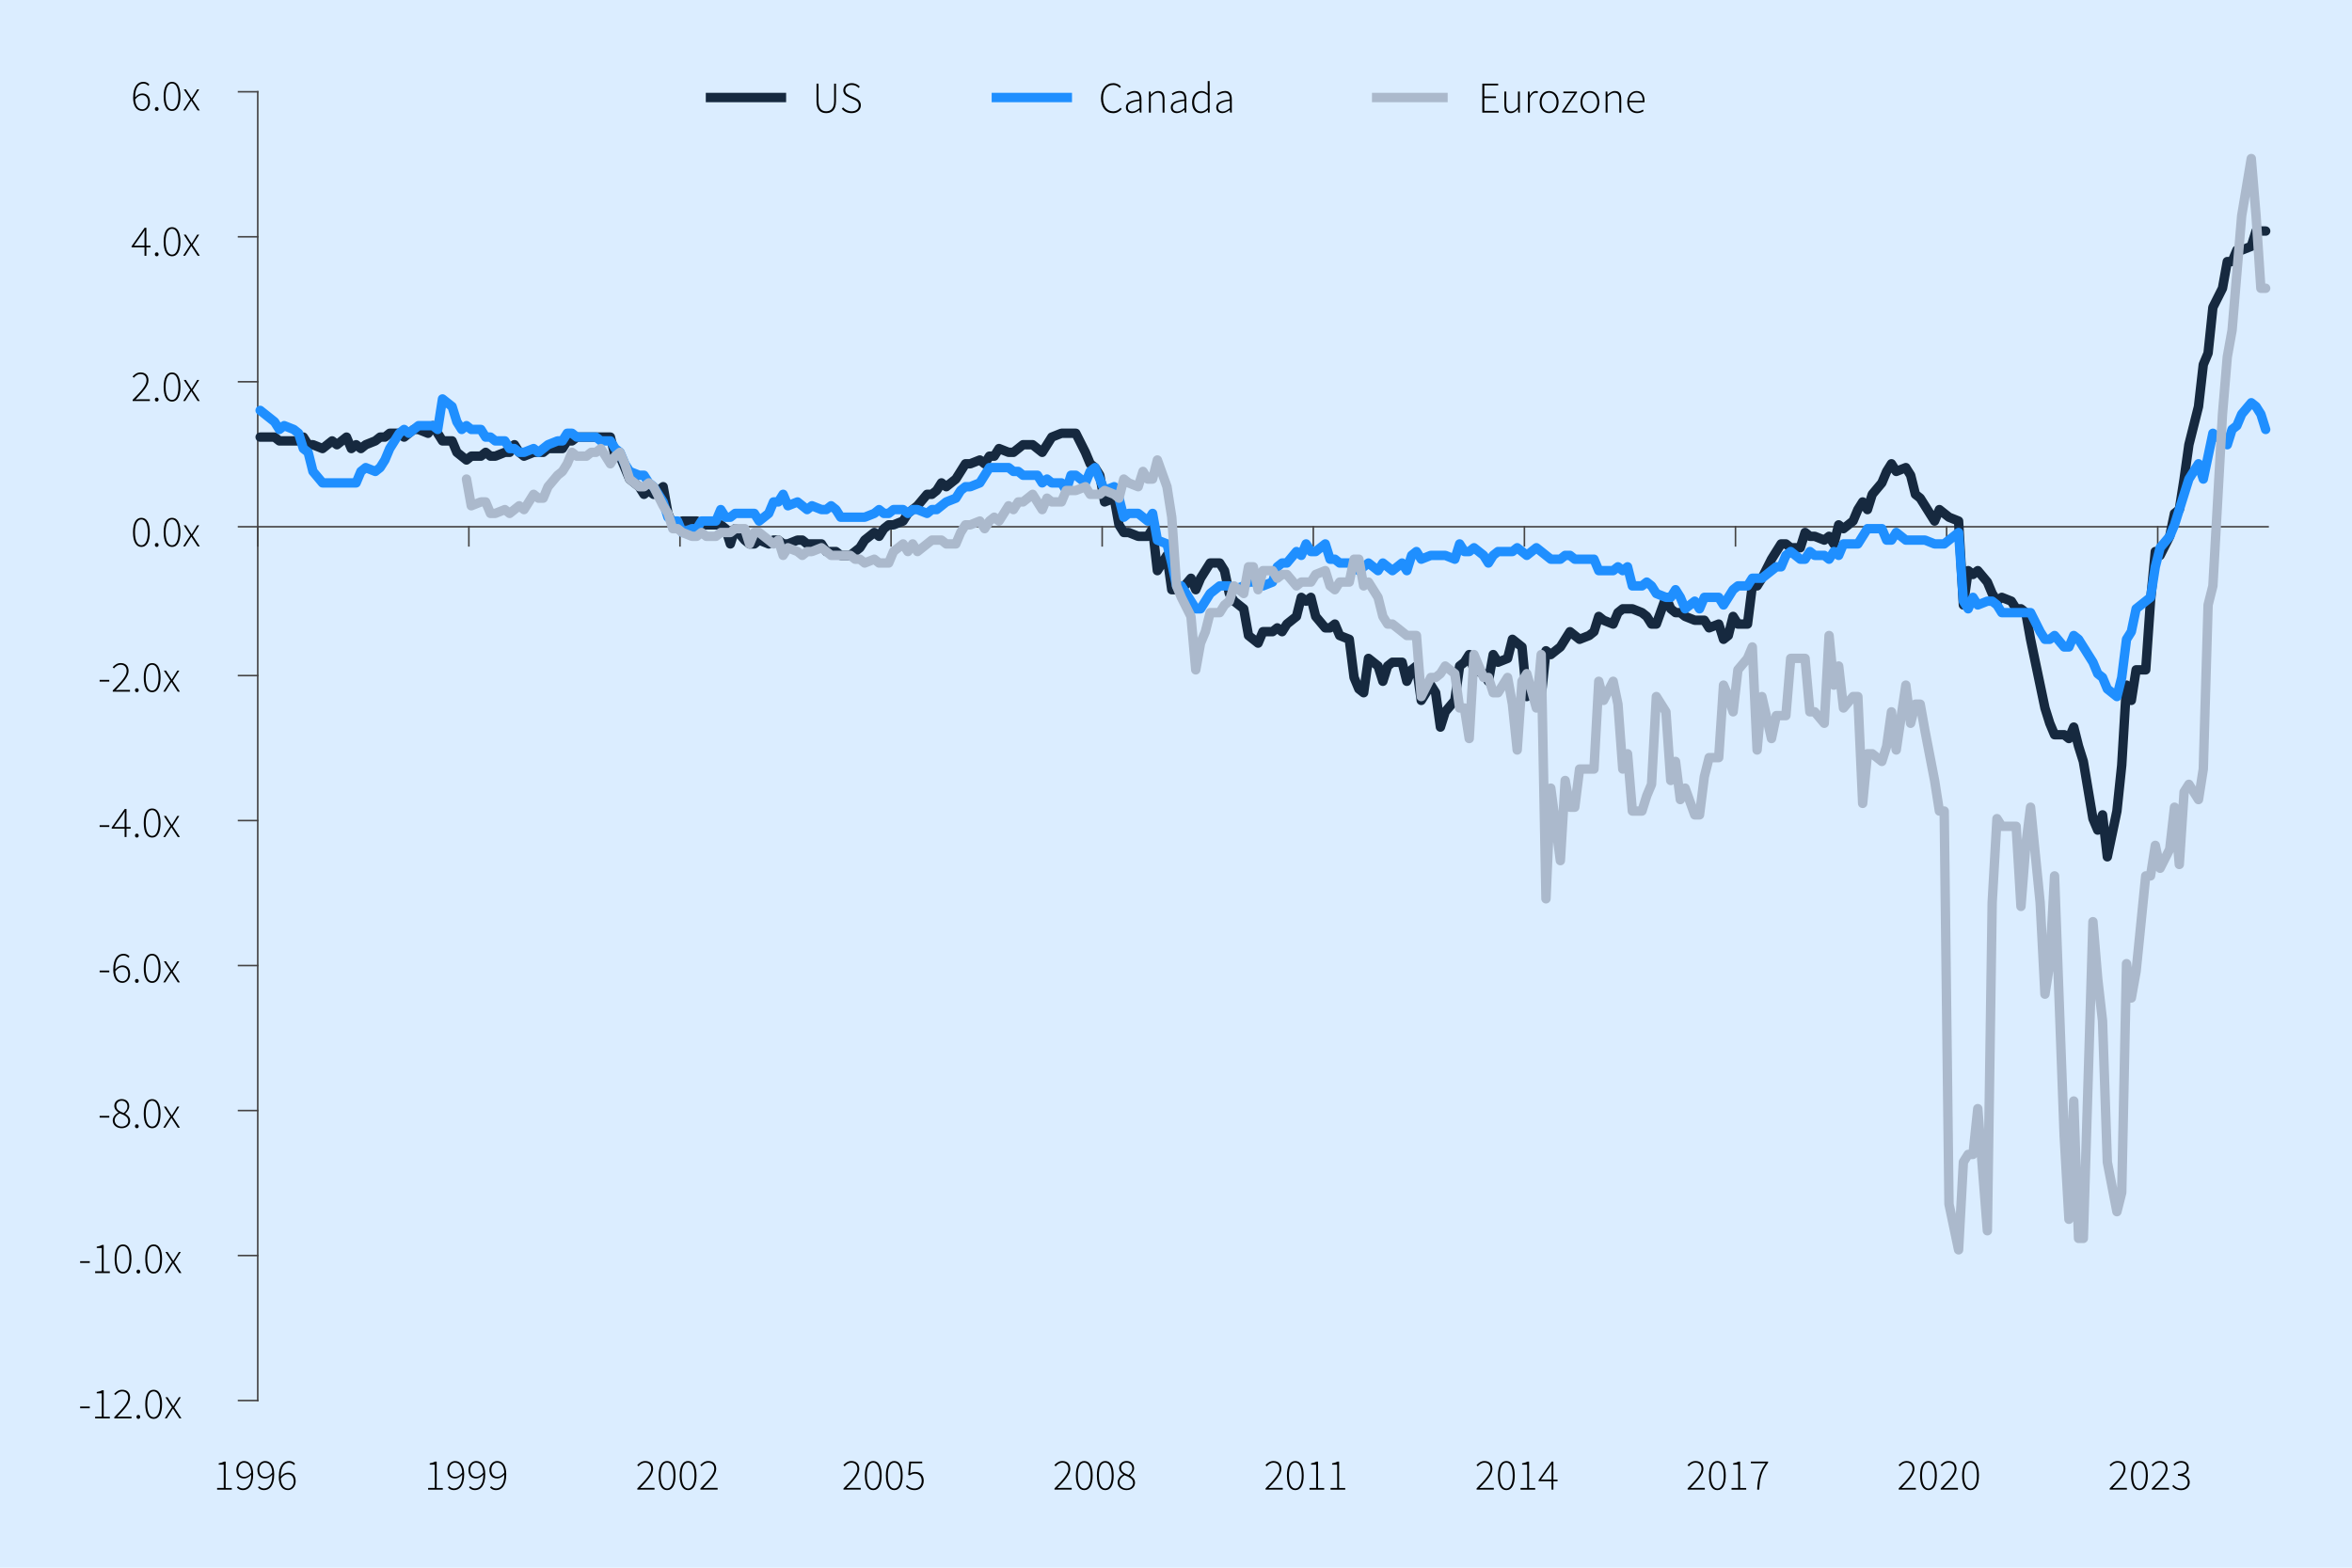 <?xml version="1.0" encoding="UTF-8"?>
<svg xmlns="http://www.w3.org/2000/svg" xmlns:xlink="http://www.w3.org/1999/xlink" viewBox="0 0 750 500">
  <defs>
    <style>
      .cls-1 {
        fill: #dbedff;
      }

      .cls-2 {
        stroke: #454444;
        stroke-linecap: square;
        stroke-width: .5px;
      }

      .cls-2, .cls-3, .cls-4, .cls-5, .cls-6, .cls-7, .cls-8, .cls-9, .cls-10 {
        fill: none;
      }

      .cls-2, .cls-6, .cls-7, .cls-10 {
        stroke-miterlimit: 10;
      }

      .cls-3, .cls-4, .cls-6, .cls-7, .cls-9, .cls-10 {
        stroke-width: 3px;
      }

      .cls-3, .cls-4, .cls-9 {
        stroke-linecap: round;
        stroke-linejoin: round;
      }

      .cls-3, .cls-7 {
        stroke: #1f8fff;
      }

      .cls-4, .cls-6 {
        stroke: #abb9cc;
      }

      .cls-11 {
        clip-path: url(#clippath-1);
      }

      .cls-8 {
        fill-rule: evenodd;
      }

      .cls-9, .cls-10 {
        stroke: #16293f;
      }

      .cls-12 {
        clip-path: url(#clippath);
      }
    </style>
    <clipPath id="clippath">
      <rect class="cls-5" width="750" height="500"/>
    </clipPath>
    <clipPath id="clippath-1">
      <rect class="cls-5" width="750" height="500"/>
    </clipPath>
  </defs>
  <g id="base">
    <g class="cls-12">
      <rect class="cls-1" width="750" height="500"/>
      <rect class="cls-1" x="25" y="25" width="700" height="450"/>
      <g class="cls-11">
        <rect class="cls-5" x="25" y="25" width="700" height="450"/>
      </g>
    </g>
  </g>
  <g id="graph">
    <line class="cls-2" x1="82.19" y1="446.69" x2="82.19" y2="29.27"/>
    <line class="cls-2" x1="76.07" y1="446.69" x2="82.19" y2="446.69"/>
    <line class="cls-2" x1="76.07" y1="400.44" x2="82.19" y2="400.44"/>
    <line class="cls-2" x1="76.07" y1="354.2" x2="82.19" y2="354.2"/>
    <line class="cls-2" x1="76.07" y1="307.95" x2="82.19" y2="307.95"/>
    <line class="cls-2" x1="76.07" y1="261.71" x2="82.19" y2="261.71"/>
    <line class="cls-2" x1="76.07" y1="215.47" x2="82.19" y2="215.47"/>
    <line class="cls-2" x1="76.07" y1="168" x2="82.19" y2="168"/>
    <line class="cls-2" x1="76.07" y1="121.76" x2="82.19" y2="121.76"/>
    <line class="cls-2" x1="76.07" y1="75.52" x2="82.19" y2="75.52"/>
    <line class="cls-2" x1="76.07" y1="29.27" x2="82.19" y2="29.27"/>
    <line class="cls-2" x1="82.19" y1="168" x2="723.24" y2="168"/>
    <line class="cls-2" x1="82.19" y1="168" x2="82.19" y2="174.09"/>
    <line class="cls-2" x1="149.51" y1="168" x2="149.51" y2="174.09"/>
    <line class="cls-2" x1="216.83" y1="168" x2="216.83" y2="174.09"/>
    <line class="cls-2" x1="284.14" y1="168" x2="284.14" y2="174.09"/>
    <line class="cls-2" x1="351.46" y1="168" x2="351.46" y2="174.09"/>
    <line class="cls-2" x1="418.78" y1="168" x2="418.78" y2="174.09"/>
    <line class="cls-2" x1="486.1" y1="168" x2="486.1" y2="174.09"/>
    <line class="cls-2" x1="553.41" y1="168" x2="553.41" y2="174.09"/>
    <line class="cls-2" x1="620.73" y1="168" x2="620.73" y2="174.09"/>
    <line class="cls-2" x1="688.05" y1="168" x2="688.05" y2="174.09"/>
    <polyline class="cls-9" points="82.96 139.41 86.02 139.41 87.55 139.41 89.08 140.62 90.61 140.62 93.67 140.62 95.2 140.62 96.73 139.41 98.26 141.84 99.79 141.84 102.85 143.06 104.38 141.84 105.91 140.62 107.44 141.84 110.5 139.41 112.03 143.06 113.56 141.84 115.09 143.06 116.62 141.84 119.68 140.62 121.21 139.41 122.74 139.41 124.27 138.19 127.33 138.19 128.86 139.41 130.39 138.19 131.92 136.97 133.45 136.97 136.51 138.19 138.04 135.76 139.57 138.19 141.1 140.62 144.16 140.62 145.69 144.27 147.22 145.49 148.75 146.71 150.28 145.49 153.34 145.49 154.87 144.27 156.4 145.49 157.93 145.49 160.99 144.27 162.51 144.27 164.04 141.84 165.57 144.27 167.1 145.49 170.16 144.27 171.69 144.27 173.22 144.27 174.75 143.06 177.81 143.06 179.34 143.06 180.87 140.62 182.4 140.62 183.93 139.41 186.99 139.41 188.52 139.41 190.05 139.41 191.58 139.41 194.64 139.41 196.17 145.49 197.7 145.49 199.23 149.14 200.76 152.79 203.82 155.23 205.35 157.66 206.88 156.44 208.41 157.66 211.47 155.23 213 163.75 214.53 167.4 216.06 168.61 217.59 166.18 220.65 166.18 222.18 166.18 223.71 167.4 225.24 167.4 228.3 167.4 229.83 167.4 231.36 168.61 232.89 173.48 234.42 168.61 237.48 172.26 239.01 173.48 240.54 173.48 242.07 172.26 245.13 173.48 246.66 172.26 248.19 172.26 249.72 173.48 251.25 173.48 254.31 172.26 255.84 172.26 257.37 173.48 258.9 173.48 261.96 173.48 263.49 175.91 265.02 175.91 266.55 175.91 268.08 177.13 271.14 177.13 272.67 175.91 274.2 174.7 275.73 172.26 278.79 169.83 280.32 171.05 281.85 168.61 283.38 167.4 284.91 167.4 287.97 166.18 289.5 163.75 291.03 162.53 292.56 161.31 295.62 157.66 297.15 157.66 298.68 156.44 300.21 154.01 301.74 155.23 304.8 152.79 306.33 150.36 307.86 147.92 309.39 147.92 312.45 146.71 313.98 147.92 315.51 145.49 317.04 145.49 318.57 143.06 321.63 144.27 323.16 144.27 324.69 143.06 326.22 141.84 329.28 141.84 330.81 143.06 332.34 144.27 333.87 141.84 335.4 139.41 338.46 138.19 339.99 138.19 341.52 138.19 343.05 138.19 346.11 144.27 347.64 147.92 349.17 149.14 350.7 151.58 352.23 160.09 355.29 158.88 356.82 167.4 358.35 169.83 359.88 169.83 362.94 171.05 364.47 171.05 366 171.05 367.53 168.61 369.06 182 372.12 177.13 373.65 188.08 375.18 188.08 376.71 188.08 379.77 184.43 381.3 188.08 382.83 184.43 384.36 182 385.89 179.57 388.94 179.57 390.47 182 392 189.3 393.53 191.74 396.59 194.17 398.12 202.69 399.65 203.9 401.18 205.12 402.71 201.47 405.77 201.47 407.3 200.25 408.83 201.47 410.36 199.04 413.42 196.6 414.95 190.52 416.48 191.74 418.01 190.52 419.54 196.6 422.6 200.25 424.13 200.25 425.66 199.04 427.19 202.69 430.25 203.9 431.78 216.07 433.31 219.73 434.84 220.94 436.37 209.99 439.43 212.42 440.96 217.29 442.49 212.42 444.02 211.21 447.08 211.21 448.61 217.29 450.14 213.64 451.67 212.42 453.2 223.38 456.26 218.51 457.79 220.94 459.32 231.9 460.85 227.03 463.91 223.38 465.44 212.42 466.97 211.21 468.5 208.77 470.03 213.64 473.09 214.86 474.62 217.29 476.15 208.77 477.68 211.21 480.74 209.99 482.27 203.9 483.8 205.12 485.33 206.34 486.86 222.16 489.92 219.73 491.45 222.16 492.98 207.56 494.51 208.77 497.57 206.34 499.1 203.9 500.63 201.47 502.16 202.69 503.69 203.9 506.75 202.69 508.28 201.47 509.81 196.6 511.34 197.82 514.4 199.04 515.93 195.39 517.46 194.17 518.99 194.17 520.52 194.17 523.58 195.39 525.11 196.6 526.64 199.04 528.17 199.04 531.23 190.52 532.76 194.17 534.29 195.39 535.82 195.39 537.35 196.6 540.41 197.82 541.94 197.82 543.47 197.82 545 200.25 548.06 199.04 549.59 203.9 551.12 202.69 552.65 196.6 554.18 199.04 557.24 199.04 558.77 186.87 560.3 186.87 561.83 184.43 564.89 178.35 566.42 175.91 567.95 173.48 569.48 173.48 571.01 174.7 574.07 174.7 575.6 169.83 577.13 171.05 578.66 171.05 581.72 172.26 583.25 171.05 584.78 173.48 586.31 167.4 587.84 168.61 590.9 166.18 592.43 162.53 593.96 160.09 595.49 162.53 597.02 157.66 600.08 154.01 601.61 150.36 603.14 147.92 604.67 150.36 607.73 149.14 609.26 151.58 610.78 157.66 612.31 158.88 613.84 161.31 616.9 166.18 618.43 162.53 619.96 163.75 621.49 164.96 624.55 166.18 626.08 192.95 627.61 182 629.14 183.22 630.67 182 633.73 185.65 635.26 189.3 636.79 191.74 638.32 190.52 641.38 191.74 642.91 194.17 644.44 194.17 645.97 195.39 647.5 203.9 650.56 218.51 652.09 225.81 653.62 230.68 655.15 234.33 658.21 234.33 659.74 235.55 661.27 231.9 662.8 237.98 664.33 242.85 667.39 261.1 668.92 264.75 670.45 259.89 671.98 273.27 675.04 258.67 676.57 244.06 678.1 218.51 679.63 223.38 681.16 213.64 684.22 213.64 685.75 191.74 687.28 175.91 688.81 177.13 691.87 171.05 693.4 163.75 694.93 162.53 696.46 152.79 697.99 141.84 701.05 129.67 702.58 116.28 704.11 112.63 705.64 98.03 708.7 91.94 710.23 83.43 711.76 83.43 713.29 79.77 714.82 79.77 717.88 78.56 719.41 73.69 720.94 73.69 722.47 73.69"/>
    <polygon class="cls-8" points="81.43 447.3 724 447.3 724 28.66 81.43 28.66 81.43 447.3 81.43 447.3"/>
    <polyline class="cls-3" points="82.96 130.89 86.02 133.32 87.55 134.54 89.08 136.97 90.61 135.76 93.67 136.97 95.2 138.19 96.73 143.06 98.26 144.27 99.79 150.36 102.85 154.01 104.38 154.01 105.91 154.01 107.44 154.01 110.5 154.01 112.03 154.01 113.56 154.01 115.09 150.36 116.62 149.14 119.68 150.36 121.21 149.14 122.74 146.71 124.27 143.06 127.33 138.19 128.86 136.97 130.39 138.19 131.92 136.97 133.45 135.76 136.51 135.76 138.04 135.76 139.57 136.97 141.1 127.24 144.16 129.67 145.69 134.54 147.22 136.97 148.75 135.76 150.28 136.97 153.34 136.97 154.87 139.41 156.4 139.41 157.93 140.62 160.99 140.62 162.51 143.06 164.04 143.06 165.57 144.27 167.1 144.27 170.16 143.06 171.69 144.27 173.22 143.06 174.75 141.84 177.81 140.62 179.34 140.62 180.87 138.19 182.4 138.19 183.93 139.41 186.99 139.41 188.52 139.41 190.05 139.41 191.58 140.62 194.64 140.62 196.17 143.06 197.7 144.27 199.23 147.92 200.76 150.36 203.82 151.58 205.35 151.58 206.88 154.01 208.41 155.23 211.47 160.09 213 164.96 214.53 166.18 216.06 166.18 217.59 169.83 220.65 168.61 222.18 168.61 223.71 166.18 225.24 166.18 228.3 166.18 229.83 162.53 231.36 164.96 232.89 164.96 234.42 163.75 237.48 163.75 239.01 163.75 240.54 163.75 242.07 166.18 245.13 163.75 246.66 160.09 248.19 160.09 249.72 157.66 251.25 161.31 254.31 160.09 255.84 161.31 257.37 162.53 258.9 161.31 261.96 162.53 263.49 162.53 265.02 161.31 266.55 162.53 268.08 164.96 271.14 164.96 272.67 164.96 274.2 164.96 275.73 164.96 278.79 163.75 280.32 162.53 281.85 163.75 283.38 163.75 284.91 162.53 287.97 162.53 289.5 163.75 291.03 162.53 292.56 162.53 295.62 163.75 297.15 162.53 298.68 162.53 300.21 161.31 301.74 160.09 304.8 158.88 306.33 156.44 307.86 155.23 309.39 155.23 312.45 154.01 313.98 151.58 315.51 149.14 317.04 149.14 318.57 149.14 321.63 149.14 323.16 150.36 324.69 150.36 326.22 151.58 329.28 151.58 330.81 151.58 332.34 154.01 333.87 152.79 335.4 154.01 338.46 154.01 339.99 156.44 341.52 151.58 343.05 151.58 346.11 154.01 347.64 150.36 349.17 149.14 350.7 152.79 352.23 156.44 355.29 155.23 356.82 158.88 358.35 164.96 359.88 163.75 362.94 163.75 364.47 164.96 366 166.18 367.53 163.75 369.06 172.26 372.12 173.48 373.65 179.57 375.18 186.87 376.71 186.87 379.77 191.74 381.3 194.17 382.83 194.17 384.36 191.74 385.89 189.3 388.94 186.87 390.47 186.87 392 186.87 393.53 188.08 396.59 186.87 398.12 185.65 399.65 185.65 401.18 184.43 402.71 186.87 405.77 185.65 407.3 180.78 408.83 179.57 410.36 179.57 413.42 175.91 414.95 177.13 416.48 173.48 418.01 175.91 419.54 175.91 422.6 173.48 424.13 178.35 425.66 178.35 427.19 179.57 430.25 179.57 431.78 179.57 433.31 182 434.84 180.78 436.37 179.57 439.43 182 440.96 179.57 442.49 180.78 444.02 182 447.08 179.57 448.61 182 450.14 177.13 451.67 175.91 453.2 178.35 456.26 177.13 457.79 177.13 459.32 177.13 460.85 177.13 463.91 178.35 465.44 173.48 466.97 175.91 468.5 175.91 470.03 174.7 473.09 177.13 474.62 179.57 476.15 177.13 477.68 175.91 480.74 175.91 482.27 175.91 483.8 174.7 485.33 175.91 486.86 177.13 489.92 174.7 491.45 175.91 492.98 177.13 494.51 178.35 497.57 178.35 499.1 177.13 500.63 177.13 502.16 178.35 503.69 178.35 506.75 178.35 508.28 178.35 509.81 182 511.34 182 514.4 182 515.93 180.78 517.46 182 518.99 180.78 520.52 186.87 523.58 186.87 525.11 185.65 526.64 186.87 528.17 189.3 531.23 190.52 532.76 190.52 534.29 188.08 535.82 190.52 537.35 194.17 540.41 191.74 541.94 194.17 543.47 190.52 545 190.52 548.06 190.52 549.59 192.95 551.12 190.52 552.65 188.08 554.18 186.87 557.24 186.87 558.77 184.43 560.3 184.43 561.83 184.43 564.89 182 566.42 180.78 567.95 180.78 569.48 177.13 571.01 175.91 574.07 178.35 575.6 178.35 577.13 175.91 578.66 177.13 581.72 177.13 583.25 178.35 584.78 175.91 586.31 177.13 587.84 173.48 590.9 173.48 592.43 173.48 593.96 171.05 595.49 168.61 597.02 168.61 600.08 168.61 601.61 172.26 603.14 172.26 604.67 169.83 607.73 172.26 609.26 172.26 610.78 172.26 612.31 172.26 613.84 172.26 616.9 173.48 618.43 173.48 619.96 173.48 621.49 172.26 624.55 169.83 626.08 191.74 627.61 194.17 629.14 190.52 630.67 192.95 633.73 191.74 635.26 191.74 636.79 192.95 638.32 195.39 641.38 195.39 642.91 195.39 644.44 195.39 645.97 195.39 647.5 195.39 650.56 201.47 652.09 203.9 653.62 203.9 655.15 202.69 658.21 206.34 659.74 206.34 661.27 202.69 662.8 203.9 664.33 206.34 667.39 211.21 668.92 214.86 670.45 216.07 671.98 219.73 675.04 222.16 676.57 216.07 678.1 203.9 679.63 201.47 681.16 194.17 684.22 191.74 685.75 190.52 687.28 180.78 688.81 174.7 691.87 171.05 693.4 167.4 694.93 162.53 696.46 157.66 697.99 152.79 701.05 147.92 702.58 152.79 704.11 145.49 705.64 138.19 708.7 140.62 710.23 141.84 711.76 136.97 713.29 135.76 714.82 132.1 717.88 128.45 719.41 129.67 720.94 132.1 722.47 136.97"/>
    <polygon class="cls-8" points="81.43 447.3 724 447.3 724 28.66 81.43 28.66 81.43 447.3 81.43 447.3"/>
    <polyline class="cls-4" points="148.75 152.79 150.28 161.31 153.34 160.09 154.87 160.09 156.4 163.75 157.93 163.75 160.99 162.53 162.51 163.75 164.04 162.53 165.57 161.31 167.1 162.53 170.16 157.66 171.69 158.88 173.22 158.88 174.75 155.23 177.81 151.58 179.34 150.36 180.87 147.92 182.4 144.27 183.93 145.49 186.99 145.49 188.52 144.27 190.05 144.27 191.58 143.06 194.64 147.92 196.17 145.49 197.7 144.27 199.23 147.92 200.76 152.79 203.82 155.23 205.35 155.23 206.88 154.01 208.41 155.23 211.47 161.31 213 163.75 214.53 168.61 216.06 168.61 217.59 169.83 220.65 171.05 222.18 171.05 223.71 169.83 225.24 171.05 228.3 171.05 229.83 169.83 231.36 169.83 232.89 169.83 234.42 168.61 237.48 168.61 239.01 173.48 240.54 169.83 242.07 169.83 245.13 172.26 246.66 173.48 248.19 172.26 249.72 177.13 251.25 174.7 254.31 175.91 255.84 177.13 257.37 175.91 258.9 175.91 261.96 174.7 263.49 175.91 265.02 177.13 266.55 177.13 268.08 177.13 271.14 177.13 272.67 178.35 274.2 178.35 275.73 179.57 278.79 178.35 280.32 179.57 281.85 179.57 283.38 179.57 284.91 175.91 287.97 173.48 289.5 175.91 291.03 173.48 292.56 175.91 295.62 173.48 297.15 172.26 298.68 172.26 300.21 172.26 301.74 173.48 304.8 173.48 306.33 169.83 307.86 167.4 309.39 167.4 312.45 166.18 313.98 168.61 315.51 166.18 317.04 164.96 318.57 166.18 321.63 161.31 323.16 162.53 324.69 160.09 326.22 160.09 329.28 157.66 330.81 160.09 332.34 162.53 333.87 158.88 335.4 160.09 338.46 160.09 339.99 156.44 341.52 156.44 343.05 156.44 346.11 155.23 347.64 157.66 349.17 157.66 350.7 157.66 352.23 156.44 355.29 157.66 356.82 158.88 358.35 152.79 359.88 154.01 362.94 155.23 364.47 150.36 366 152.79 367.53 152.79 369.06 146.71 372.12 155.23 373.65 164.96 375.18 186.87 376.71 190.52 379.77 196.6 381.3 213.64 382.83 205.12 384.36 201.47 385.89 195.39 388.94 195.39 390.47 192.95 392 191.74 393.53 186.87 396.59 189.3 398.12 180.78 399.65 180.78 401.18 188.08 402.71 182 405.77 182 407.3 184.43 408.83 183.22 410.36 183.22 413.42 186.87 414.95 185.65 416.48 185.65 418.01 185.65 419.54 183.22 422.6 182 424.13 186.87 425.66 188.08 427.19 185.65 430.25 185.65 431.78 178.35 433.31 178.35 434.84 186.87 436.37 185.65 439.43 190.52 440.96 196.6 442.49 199.04 444.02 199.04 447.08 201.47 448.61 202.69 450.14 202.69 451.67 202.69 453.2 222.16 456.26 216.07 457.79 216.07 459.32 214.86 460.85 212.42 463.91 214.86 465.44 225.81 466.97 225.81 468.5 235.55 470.03 208.77 473.09 216.07 474.62 216.07 476.15 220.94 477.68 220.94 480.74 216.07 482.27 224.59 483.8 239.2 485.33 217.29 486.86 214.86 489.92 225.81 491.45 208.77 492.98 286.66 494.51 251.37 497.57 274.49 499.1 248.93 500.63 257.45 502.16 257.45 503.69 245.28 506.75 245.28 508.28 245.28 509.81 217.29 511.34 223.38 514.4 217.29 515.93 224.59 517.46 245.28 518.99 240.41 520.52 258.67 523.58 258.67 525.11 253.8 526.64 250.15 528.17 222.16 531.23 227.03 532.76 248.93 534.29 242.85 535.82 255.02 537.35 251.37 540.41 259.89 541.94 259.89 543.47 247.72 545 241.63 548.06 241.63 549.59 218.51 551.12 222.16 552.65 227.03 554.18 213.64 557.24 209.99 558.77 206.34 560.3 239.2 561.83 222.16 564.89 235.55 566.42 228.24 567.95 228.24 569.48 228.24 571.01 209.99 574.07 209.99 575.6 209.99 577.13 227.03 578.66 227.03 581.72 230.68 583.25 202.69 584.78 218.51 586.31 212.42 587.84 225.81 590.9 222.16 592.43 222.16 593.96 256.23 595.49 240.41 597.02 240.41 600.08 242.85 601.61 237.98 603.14 227.03 604.67 239.2 607.73 218.51 609.25 230.68 610.78 224.59 612.31 224.59 613.84 233.11 616.9 248.93 618.43 258.67 619.96 258.67 621.49 384.02 624.55 398.62 626.08 370.63 627.61 368.19 629.14 368.19 630.67 353.59 633.73 392.53 635.26 287.88 636.79 261.1 638.32 263.54 641.38 263.54 642.91 263.54 644.44 289.09 645.97 269.62 647.5 257.45 650.56 287.88 652.09 317.08 653.62 307.35 655.15 279.36 658.21 362.11 659.74 388.88 661.27 351.16 662.8 394.97 664.33 394.97 667.39 293.96 668.92 312.21 670.45 325.6 671.98 370.63 675.04 386.45 676.57 380.36 678.1 307.35 679.63 318.3 681.16 309.78 684.22 279.36 685.75 279.36 687.28 269.62 688.81 276.92 691.87 270.84 693.4 257.45 694.93 275.71 696.46 252.58 697.99 250.15 701.05 255.02 702.58 245.28 704.11 192.95 705.64 186.87 708.7 132.1 710.23 113.85 711.76 105.33 713.29 87.08 714.82 68.82 717.88 50.57 719.41 68.82 720.94 91.94 722.47 91.94"/>
    <polygon class="cls-8" points="81.43 447.3 724 447.3 724 28.66 81.43 28.66 81.43 447.3 81.43 447.3"/>
    <g>
      <path d="M25.55,448.6h3.08v.55h-3.08v-.55Z"/>
      <path d="M30.35,451.82h2.1v-7.42h-1.6v-.42c.73-.13,1.3-.32,1.72-.56h.5v8.41h1.95v.55h-4.68v-.55Z"/>
      <path d="M36.45,451.98c2.94-2.98,4.41-4.65,4.41-6.21,0-1.12-.6-1.99-1.95-1.99-.81,0-1.54.5-2.09,1.18l-.41-.39c.67-.74,1.46-1.32,2.55-1.32,1.6,0,2.52,1,2.52,2.51,0,1.78-1.62,3.49-4.1,6.12.49-.03,1.01-.07,1.5-.07h3.05v.56h-5.49v-.39Z"/>
      <path d="M43.52,451.91c0-.41.29-.64.6-.64s.59.24.59.64-.28.63-.59.63-.6-.24-.6-.63Z"/>
      <path d="M46.32,447.86c0-2.97.97-4.61,2.68-4.61s2.68,1.64,2.68,4.61-.97,4.68-2.68,4.68-2.68-1.69-2.68-4.68ZM51.04,447.86c0-2.73-.8-4.08-2.05-4.08s-2.04,1.34-2.04,4.08.81,4.15,2.04,4.15,2.05-1.42,2.05-4.15Z"/>
      <path d="M54.84,448.85l-2.1-3.21h.69l1.09,1.71c.22.36.46.74.71,1.11h.06c.24-.36.45-.74.69-1.11l1.05-1.71h.64l-2.09,3.26,2.28,3.46h-.69l-1.19-1.83c-.25-.42-.52-.84-.8-1.23h-.06c-.27.39-.5.81-.77,1.23l-1.15,1.83h-.66l2.28-3.52Z"/>
    </g>
    <g>
      <path d="M25.55,402.25h3.08v.55h-3.08v-.55Z"/>
      <path d="M30.35,405.47h2.1v-7.42h-1.6v-.42c.73-.13,1.3-.32,1.72-.56h.5v8.41h1.95v.55h-4.68v-.55Z"/>
      <path d="M36.55,401.51c0-2.97.97-4.61,2.68-4.61s2.68,1.64,2.68,4.61-.97,4.68-2.68,4.68-2.68-1.69-2.68-4.68ZM41.27,401.51c0-2.73-.8-4.08-2.05-4.08s-2.04,1.34-2.04,4.08.81,4.15,2.04,4.15,2.05-1.42,2.05-4.15Z"/>
      <path d="M43.52,405.56c0-.41.29-.64.6-.64s.59.24.59.64-.28.63-.59.63-.6-.24-.6-.63Z"/>
      <path d="M46.32,401.51c0-2.97.97-4.61,2.68-4.61s2.68,1.64,2.68,4.61-.97,4.68-2.68,4.68-2.68-1.69-2.68-4.68ZM51.04,401.51c0-2.73-.8-4.08-2.05-4.08s-2.04,1.34-2.04,4.08.81,4.15,2.04,4.15,2.05-1.42,2.05-4.15Z"/>
      <path d="M54.84,402.5l-2.1-3.21h.69l1.09,1.71c.22.36.46.74.71,1.11h.06c.24-.36.45-.74.69-1.11l1.05-1.71h.64l-2.09,3.26,2.28,3.46h-.69l-1.19-1.83c-.25-.42-.52-.84-.8-1.23h-.06c-.27.39-.5.81-.77,1.23l-1.15,1.83h-.66l2.28-3.52Z"/>
    </g>
    <g>
      <path d="M31.77,355.9h3.08v.55h-3.08v-.55Z"/>
      <path d="M35.95,357.37c0-1.21.95-2.07,1.79-2.52v-.06c-.66-.43-1.29-1.11-1.29-2.06,0-1.29,1.04-2.19,2.34-2.19,1.53,0,2.42,1,2.42,2.34,0,.98-.76,1.85-1.27,2.27v.06c.77.48,1.57,1.08,1.57,2.28,0,1.3-1.09,2.34-2.72,2.34s-2.84-1.05-2.84-2.46ZM40.88,357.48c0-1.37-1.34-1.85-2.73-2.39-.91.53-1.58,1.27-1.58,2.25,0,1.11.94,1.97,2.23,1.97s2.09-.81,2.09-1.83ZM40.63,352.9c0-.99-.67-1.83-1.83-1.83-.99,0-1.72.7-1.72,1.67,0,1.27,1.21,1.78,2.38,2.24.76-.62,1.18-1.3,1.18-2.07Z"/>
      <path d="M43.04,359.21c0-.41.29-.64.6-.64s.59.24.59.64-.28.63-.59.63-.6-.24-.6-.63Z"/>
      <path d="M45.84,355.16c0-2.97.97-4.61,2.68-4.61s2.68,1.64,2.68,4.61-.97,4.68-2.68,4.68-2.68-1.69-2.68-4.68ZM50.56,355.16c0-2.73-.8-4.08-2.05-4.08s-2.04,1.34-2.04,4.08.81,4.15,2.04,4.15,2.05-1.42,2.05-4.15Z"/>
      <path d="M54.35,356.15l-2.1-3.21h.69l1.09,1.71c.22.36.46.74.71,1.11h.06c.24-.36.45-.74.69-1.11l1.05-1.71h.64l-2.09,3.26,2.28,3.46h-.69l-1.19-1.83c-.25-.42-.52-.84-.8-1.23h-.06c-.27.39-.5.81-.77,1.23l-1.15,1.83h-.66l2.28-3.52Z"/>
    </g>
    <g>
      <path d="M31.77,309.55h3.08v.55h-3.08v-.55Z"/>
      <path d="M36.12,309.26c0-3.75,1.57-5.06,3.29-5.06.84,0,1.43.35,1.89.87l-.38.42c-.39-.49-.94-.74-1.51-.74-1.43,0-2.66,1.15-2.66,4.41.62-.76,1.43-1.25,2.25-1.25,1.57,0,2.49.97,2.49,2.77,0,1.62-1.12,2.8-2.45,2.8-1.79,0-2.93-1.51-2.93-4.23ZM40.87,310.69c0-1.29-.57-2.24-1.93-2.24-.63,0-1.44.36-2.17,1.34.11,1.89.84,3.17,2.3,3.17,1.04,0,1.81-.99,1.81-2.27Z"/>
      <path d="M43.04,312.86c0-.41.29-.64.6-.64s.59.24.59.64-.28.63-.59.63-.6-.24-.6-.63Z"/>
      <path d="M45.84,308.81c0-2.97.97-4.61,2.68-4.61s2.68,1.64,2.68,4.61-.97,4.68-2.68,4.68-2.68-1.69-2.68-4.68ZM50.56,308.81c0-2.73-.8-4.08-2.05-4.08s-2.04,1.34-2.04,4.08.81,4.15,2.04,4.15,2.05-1.41,2.05-4.15Z"/>
      <path d="M54.35,309.8l-2.1-3.21h.69l1.09,1.71c.22.36.46.74.71,1.11h.06c.24-.36.45-.74.69-1.11l1.05-1.71h.64l-2.09,3.26,2.28,3.46h-.69l-1.19-1.83c-.25-.42-.52-.84-.8-1.23h-.06c-.27.39-.5.81-.77,1.23l-1.15,1.83h-.66l2.28-3.52Z"/>
    </g>
    <g>
      <path d="M31.77,263.2h3.08v.55h-3.08v-.55Z"/>
      <path d="M39.74,264.29h-4.12v-.36l4.16-5.91h.56v5.74h1.33v.53h-1.33v2.68h-.6v-2.68ZM39.74,263.76v-3.28c0-.41.03-1.13.06-1.54h-.06c-.22.38-.48.71-.73,1.12l-2.63,3.7h3.36Z"/>
      <path d="M43.04,266.51c0-.41.29-.64.6-.64s.59.24.59.64-.28.63-.59.63-.6-.24-.6-.63Z"/>
      <path d="M45.84,262.46c0-2.97.97-4.61,2.68-4.61s2.68,1.64,2.68,4.61-.97,4.68-2.68,4.68-2.68-1.69-2.68-4.68ZM50.56,262.46c0-2.73-.8-4.08-2.05-4.08s-2.04,1.34-2.04,4.08.81,4.15,2.04,4.15,2.05-1.41,2.05-4.15Z"/>
      <path d="M54.35,263.45l-2.1-3.21h.69l1.09,1.71c.22.36.46.74.71,1.11h.06c.24-.36.45-.74.69-1.11l1.05-1.71h.64l-2.09,3.26,2.28,3.46h-.69l-1.19-1.83c-.25-.42-.52-.84-.8-1.23h-.06c-.27.39-.5.81-.77,1.23l-1.15,1.83h-.66l2.28-3.52Z"/>
    </g>
    <g>
      <path d="M31.77,216.84h3.08v.55h-3.08v-.55Z"/>
      <path d="M35.97,220.21c2.94-2.98,4.41-4.65,4.41-6.21,0-1.12-.6-1.99-1.95-1.99-.81,0-1.54.5-2.09,1.18l-.41-.39c.67-.74,1.46-1.32,2.55-1.32,1.6,0,2.52.99,2.52,2.51,0,1.78-1.62,3.49-4.1,6.12.49-.03,1.01-.07,1.5-.07h3.05v.56h-5.49v-.39Z"/>
      <path d="M43.04,220.14c0-.41.29-.64.6-.64s.59.24.59.64-.28.63-.59.63-.6-.24-.6-.63Z"/>
      <path d="M45.84,216.1c0-2.97.97-4.61,2.68-4.61s2.68,1.64,2.68,4.61-.97,4.68-2.68,4.68-2.68-1.69-2.68-4.68ZM50.56,216.1c0-2.73-.8-4.08-2.05-4.08s-2.04,1.34-2.04,4.08.81,4.15,2.04,4.15,2.05-1.41,2.05-4.15Z"/>
      <path d="M54.35,217.09l-2.1-3.21h.69l1.09,1.71c.22.36.46.74.71,1.11h.06c.24-.36.45-.74.69-1.11l1.05-1.71h.64l-2.09,3.26,2.28,3.46h-.69l-1.19-1.83c-.25-.42-.52-.84-.8-1.23h-.06c-.27.39-.5.81-.77,1.23l-1.15,1.83h-.66l2.28-3.52Z"/>
    </g>
    <g>
      <path d="M42.41,169.76c0-2.97.97-4.61,2.68-4.61s2.68,1.64,2.68,4.61-.97,4.68-2.68,4.68-2.68-1.69-2.68-4.68ZM47.13,169.76c0-2.73-.8-4.08-2.05-4.08s-2.04,1.34-2.04,4.08.81,4.15,2.04,4.15,2.05-1.41,2.05-4.15Z"/>
      <path d="M49.38,173.81c0-.41.29-.64.6-.64s.59.24.59.64-.28.63-.59.63-.6-.24-.6-.63Z"/>
      <path d="M52.18,169.76c0-2.97.97-4.61,2.68-4.61s2.68,1.64,2.68,4.61-.97,4.68-2.68,4.68-2.68-1.69-2.68-4.68ZM56.9,169.76c0-2.73-.8-4.08-2.05-4.08s-2.04,1.34-2.04,4.08.81,4.15,2.04,4.15,2.05-1.41,2.05-4.15Z"/>
      <path d="M60.69,170.75l-2.1-3.21h.69l1.09,1.71c.22.36.46.74.71,1.11h.06c.24-.36.45-.74.69-1.11l1.05-1.71h.64l-2.09,3.26,2.28,3.46h-.69l-1.19-1.83c-.25-.42-.52-.84-.8-1.23h-.06c-.27.39-.5.81-.77,1.23l-1.15,1.83h-.66l2.28-3.52Z"/>
    </g>
    <g>
      <path d="M42.31,127.51c2.94-2.98,4.41-4.65,4.41-6.21,0-1.12-.6-1.99-1.95-1.99-.81,0-1.54.5-2.09,1.18l-.41-.39c.67-.74,1.46-1.32,2.55-1.32,1.6,0,2.52.99,2.52,2.51,0,1.78-1.62,3.49-4.1,6.12.49-.03,1.01-.07,1.5-.07h3.05v.56h-5.49v-.39Z"/>
      <path d="M49.38,127.44c0-.41.29-.64.6-.64s.59.24.59.64-.28.63-.59.63-.6-.24-.6-.63Z"/>
      <path d="M52.18,123.4c0-2.97.97-4.61,2.68-4.61s2.68,1.64,2.68,4.61-.97,4.68-2.68,4.68-2.68-1.69-2.68-4.68ZM56.9,123.4c0-2.73-.8-4.08-2.05-4.08s-2.04,1.34-2.04,4.08.81,4.15,2.04,4.15,2.05-1.41,2.05-4.15Z"/>
      <path d="M60.69,124.39l-2.1-3.21h.69l1.09,1.71c.22.36.46.74.71,1.11h.06c.24-.36.45-.74.69-1.11l1.05-1.71h.64l-2.09,3.26,2.28,3.46h-.69l-1.19-1.83c-.25-.42-.52-.84-.8-1.23h-.06c-.27.39-.5.81-.77,1.23l-1.15,1.83h-.66l2.28-3.52Z"/>
    </g>
    <g>
      <path d="M46.08,78.9h-4.12v-.36l4.16-5.91h.56v5.74h1.33v.53h-1.33v2.68h-.6v-2.68ZM46.08,78.36v-3.28c0-.41.03-1.13.06-1.54h-.06c-.22.38-.48.71-.73,1.12l-2.63,3.7h3.36Z"/>
      <path d="M49.38,81.11c0-.41.29-.64.6-.64s.59.24.59.64-.28.63-.59.63-.6-.24-.6-.63Z"/>
      <path d="M52.18,77.06c0-2.97.97-4.61,2.68-4.61s2.68,1.64,2.68,4.61-.97,4.68-2.68,4.68-2.68-1.69-2.68-4.68ZM56.9,77.06c0-2.73-.8-4.08-2.05-4.08s-2.04,1.34-2.04,4.08.81,4.15,2.04,4.15,2.05-1.41,2.05-4.15Z"/>
      <path d="M60.69,78.05l-2.1-3.21h.69l1.09,1.71c.22.36.46.74.71,1.11h.06c.24-.36.45-.74.69-1.11l1.05-1.71h.64l-2.09,3.26,2.28,3.46h-.69l-1.19-1.83c-.25-.42-.52-.84-.8-1.23h-.06c-.27.39-.5.81-.77,1.23l-1.15,1.83h-.66l2.28-3.52Z"/>
    </g>
    <g>
      <path d="M42.46,31.16c0-3.75,1.57-5.06,3.29-5.06.84,0,1.43.35,1.89.87l-.38.42c-.39-.49-.94-.74-1.51-.74-1.43,0-2.66,1.15-2.66,4.41.62-.76,1.43-1.25,2.25-1.25,1.57,0,2.49.97,2.49,2.77,0,1.62-1.12,2.8-2.45,2.8-1.79,0-2.93-1.51-2.93-4.23ZM47.21,32.59c0-1.29-.57-2.24-1.93-2.24-.63,0-1.44.36-2.17,1.34.11,1.89.84,3.17,2.3,3.17,1.04,0,1.81-.99,1.81-2.27Z"/>
      <path d="M49.38,34.76c0-.41.29-.64.6-.64s.59.24.59.64-.28.63-.59.63-.6-.24-.6-.63Z"/>
      <path d="M52.18,30.71c0-2.97.97-4.61,2.68-4.61s2.68,1.64,2.68,4.61-.97,4.68-2.68,4.68-2.68-1.69-2.68-4.68ZM56.9,30.71c0-2.73-.8-4.08-2.05-4.08s-2.04,1.34-2.04,4.08.81,4.15,2.04,4.15,2.05-1.41,2.05-4.15Z"/>
      <path d="M60.69,31.7l-2.1-3.21h.69l1.09,1.71c.22.36.46.74.71,1.11h.06c.24-.36.45-.74.69-1.11l1.05-1.71h.64l-2.09,3.26,2.28,3.46h-.69l-1.19-1.83c-.25-.42-.52-.84-.8-1.23h-.06c-.27.39-.5.81-.77,1.23l-1.15,1.83h-.66l2.28-3.52Z"/>
    </g>
    <g>
      <path d="M69.24,474.56h2.1v-7.42h-1.6v-.42c.73-.13,1.3-.32,1.72-.56h.5v8.41h1.95v.55h-4.68v-.55Z"/>
      <path d="M75.55,474.4l.38-.42c.39.49.94.74,1.53.74,1.43,0,2.66-1.15,2.66-4.41-.62.74-1.43,1.23-2.27,1.23-1.55,0-2.48-.97-2.48-2.77,0-1.62,1.12-2.79,2.45-2.79,1.78,0,2.91,1.5,2.91,4.22,0,3.75-1.55,5.07-3.29,5.07-.83,0-1.44-.35-1.89-.87ZM80.11,469.67c-.11-1.89-.85-3.15-2.31-3.15-1.02,0-1.81.98-1.81,2.26s.57,2.25,1.95,2.25c.64,0,1.5-.41,2.17-1.36Z"/>
      <path d="M82.26,474.4l.38-.42c.39.49.94.74,1.53.74,1.43,0,2.66-1.15,2.66-4.41-.62.74-1.43,1.23-2.27,1.23-1.55,0-2.48-.97-2.48-2.77,0-1.62,1.12-2.79,2.45-2.79,1.78,0,2.91,1.5,2.91,4.22,0,3.75-1.55,5.07-3.29,5.07-.83,0-1.44-.35-1.89-.87ZM86.81,469.67c-.11-1.89-.85-3.15-2.31-3.15-1.02,0-1.81.98-1.81,2.26s.57,2.25,1.95,2.25c.64,0,1.5-.41,2.17-1.36Z"/>
      <path d="M88.91,471.04c0-3.75,1.57-5.06,3.29-5.06.84,0,1.43.35,1.89.87l-.38.42c-.39-.49-.94-.74-1.51-.74-1.43,0-2.66,1.15-2.66,4.41.62-.76,1.43-1.25,2.25-1.25,1.57,0,2.49.97,2.49,2.77,0,1.62-1.12,2.8-2.45,2.8-1.79,0-2.93-1.51-2.93-4.23ZM93.66,472.47c0-1.29-.57-2.24-1.93-2.24-.63,0-1.44.36-2.17,1.34.11,1.89.84,3.17,2.3,3.17,1.04,0,1.81-.99,1.81-2.27Z"/>
    </g>
    <g>
      <path d="M136.53,474.56h2.1v-7.42h-1.6v-.42c.73-.13,1.3-.32,1.72-.56h.5v8.41h1.95v.55h-4.68v-.55Z"/>
      <path d="M142.84,474.4l.38-.42c.39.49.94.74,1.53.74,1.43,0,2.66-1.15,2.66-4.41-.62.74-1.43,1.23-2.27,1.23-1.55,0-2.48-.97-2.48-2.77,0-1.62,1.12-2.79,2.45-2.79,1.78,0,2.91,1.5,2.91,4.22,0,3.75-1.55,5.07-3.29,5.07-.83,0-1.44-.35-1.89-.87ZM147.39,469.67c-.11-1.89-.85-3.15-2.31-3.15-1.02,0-1.81.98-1.81,2.26s.57,2.25,1.95,2.25c.64,0,1.5-.41,2.17-1.36Z"/>
      <path d="M149.55,474.4l.38-.42c.39.49.94.74,1.53.74,1.43,0,2.66-1.15,2.66-4.41-.62.74-1.43,1.23-2.27,1.23-1.55,0-2.48-.97-2.48-2.77,0-1.62,1.12-2.79,2.45-2.79,1.78,0,2.91,1.5,2.91,4.22,0,3.75-1.55,5.07-3.29,5.07-.83,0-1.44-.35-1.89-.87ZM154.1,469.67c-.11-1.89-.85-3.15-2.31-3.15-1.02,0-1.81.98-1.81,2.26s.57,2.25,1.95,2.25c.64,0,1.5-.41,2.17-1.36Z"/>
      <path d="M156.25,474.4l.38-.42c.39.49.94.74,1.53.74,1.43,0,2.66-1.15,2.66-4.41-.62.74-1.43,1.23-2.27,1.23-1.55,0-2.48-.97-2.48-2.77,0-1.62,1.12-2.79,2.45-2.79,1.78,0,2.91,1.5,2.91,4.22,0,3.75-1.55,5.07-3.29,5.07-.83,0-1.44-.35-1.89-.87ZM160.81,469.67c-.11-1.89-.85-3.15-2.31-3.15-1.02,0-1.81.98-1.81,2.26s.57,2.25,1.95,2.25c.64,0,1.5-.41,2.17-1.36Z"/>
    </g>
    <g>
      <path d="M203.23,474.71c2.94-2.98,4.41-4.65,4.41-6.21,0-1.12-.6-1.99-1.95-1.99-.81,0-1.54.5-2.09,1.18l-.41-.39c.67-.74,1.46-1.32,2.55-1.32,1.6,0,2.52,1,2.52,2.51,0,1.78-1.62,3.49-4.1,6.12.49-.03,1.01-.07,1.5-.07h3.05v.56h-5.49v-.39Z"/>
      <path d="M210.04,470.59c0-2.97.97-4.61,2.68-4.61s2.68,1.64,2.68,4.61-.97,4.68-2.68,4.68-2.68-1.69-2.68-4.68ZM214.76,470.59c0-2.73-.8-4.08-2.05-4.08s-2.04,1.34-2.04,4.08.81,4.15,2.04,4.15,2.05-1.42,2.05-4.15Z"/>
      <path d="M216.74,470.59c0-2.97.97-4.61,2.68-4.61s2.68,1.64,2.68,4.61-.97,4.68-2.68,4.68-2.68-1.69-2.68-4.68ZM221.46,470.59c0-2.73-.8-4.08-2.05-4.08s-2.04,1.34-2.04,4.08.81,4.15,2.04,4.15,2.05-1.42,2.05-4.15Z"/>
      <path d="M223.35,474.71c2.94-2.98,4.41-4.65,4.41-6.21,0-1.12-.6-1.99-1.95-1.99-.81,0-1.54.5-2.09,1.18l-.41-.39c.67-.74,1.46-1.32,2.55-1.32,1.6,0,2.52,1,2.52,2.51,0,1.78-1.62,3.49-4.1,6.12.49-.03,1.01-.07,1.5-.07h3.05v.56h-5.49v-.39Z"/>
    </g>
    <g>
      <path d="M268.98,474.71c2.94-2.98,4.41-4.65,4.41-6.21,0-1.12-.6-1.99-1.95-1.99-.81,0-1.54.5-2.09,1.18l-.41-.39c.67-.74,1.46-1.32,2.55-1.32,1.6,0,2.52,1,2.52,2.51,0,1.78-1.62,3.49-4.1,6.12.49-.03,1.01-.07,1.5-.07h3.05v.56h-5.49v-.39Z"/>
      <path d="M275.78,470.59c0-2.97.97-4.61,2.68-4.61s2.68,1.64,2.68,4.61-.97,4.68-2.68,4.68-2.68-1.69-2.68-4.68ZM280.5,470.59c0-2.73-.8-4.08-2.05-4.08s-2.04,1.34-2.04,4.08.81,4.15,2.04,4.15,2.05-1.42,2.05-4.15Z"/>
      <path d="M282.48,470.59c0-2.97.97-4.61,2.68-4.61s2.68,1.64,2.68,4.61-.97,4.68-2.68,4.68-2.68-1.69-2.68-4.68ZM287.21,470.59c0-2.73-.8-4.08-2.05-4.08s-2.04,1.34-2.04,4.08.81,4.15,2.04,4.15,2.05-1.42,2.05-4.15Z"/>
      <path d="M288.88,474.07l.35-.43c.53.55,1.23,1.09,2.45,1.09s2.23-.97,2.23-2.41-.85-2.31-2.19-2.31c-.69,0-1.13.24-1.67.6l-.43-.27.32-4.19h4.13v.55h-3.57l-.28,3.24c.46-.28.94-.48,1.6-.48,1.51,0,2.73.87,2.73,2.83s-1.41,2.98-2.86,2.98-2.24-.63-2.82-1.2Z"/>
    </g>
    <g>
      <path d="M336.26,474.71c2.94-2.98,4.41-4.65,4.41-6.21,0-1.12-.6-1.99-1.95-1.99-.81,0-1.54.5-2.09,1.18l-.41-.39c.67-.74,1.46-1.32,2.55-1.32,1.6,0,2.52,1,2.52,2.51,0,1.78-1.62,3.49-4.1,6.12.49-.03,1.01-.07,1.5-.07h3.05v.56h-5.49v-.39Z"/>
      <path d="M343.07,470.59c0-2.97.97-4.61,2.68-4.61s2.68,1.64,2.68,4.61-.97,4.68-2.68,4.68-2.68-1.69-2.68-4.68ZM347.79,470.59c0-2.73-.8-4.08-2.05-4.08s-2.04,1.34-2.04,4.08.81,4.15,2.04,4.15,2.05-1.42,2.05-4.15Z"/>
      <path d="M349.77,470.59c0-2.97.97-4.61,2.68-4.61s2.68,1.64,2.68,4.61-.97,4.68-2.68,4.68-2.68-1.69-2.68-4.68ZM354.49,470.59c0-2.73-.8-4.08-2.05-4.08s-2.04,1.34-2.04,4.08.81,4.15,2.04,4.15,2.05-1.42,2.05-4.15Z"/>
      <path d="M356.37,472.8c0-1.21.95-2.07,1.79-2.52v-.06c-.66-.43-1.29-1.11-1.29-2.06,0-1.29,1.04-2.19,2.34-2.19,1.53,0,2.42,1,2.42,2.34,0,.98-.76,1.85-1.27,2.27v.06c.77.48,1.57,1.08,1.57,2.28,0,1.3-1.09,2.34-2.72,2.34s-2.84-1.05-2.84-2.46ZM361.3,472.92c0-1.37-1.34-1.85-2.73-2.39-.91.53-1.58,1.27-1.58,2.25,0,1.11.94,1.97,2.23,1.97s2.09-.81,2.09-1.83ZM361.05,468.34c0-.99-.67-1.83-1.83-1.83-.99,0-1.72.7-1.72,1.67,0,1.27,1.21,1.78,2.38,2.24.76-.62,1.18-1.3,1.18-2.07Z"/>
    </g>
    <g>
      <path d="M403.57,474.71c2.94-2.98,4.41-4.65,4.41-6.21,0-1.12-.6-1.99-1.95-1.99-.81,0-1.54.5-2.09,1.18l-.41-.39c.67-.74,1.46-1.32,2.55-1.32,1.6,0,2.52,1,2.52,2.51,0,1.78-1.62,3.49-4.1,6.12.49-.03,1.01-.07,1.5-.07h3.05v.56h-5.49v-.39Z"/>
      <path d="M410.37,470.59c0-2.97.97-4.61,2.67-4.61s2.68,1.64,2.68,4.61-.97,4.68-2.68,4.68-2.67-1.69-2.67-4.68ZM415.09,470.59c0-2.73-.8-4.08-2.04-4.08s-2.04,1.34-2.04,4.08.81,4.15,2.04,4.15,2.04-1.42,2.04-4.15Z"/>
      <path d="M417.58,474.56h2.1v-7.42h-1.6v-.42c.73-.13,1.3-.32,1.72-.56h.5v8.41h1.95v.55h-4.68v-.55Z"/>
      <path d="M424.29,474.56h2.1v-7.42h-1.6v-.42c.73-.13,1.3-.32,1.72-.56h.5v8.41h1.95v.55h-4.68v-.55Z"/>
    </g>
    <g>
      <path d="M470.86,474.71c2.94-2.98,4.41-4.65,4.41-6.21,0-1.12-.6-1.99-1.95-1.99-.81,0-1.54.5-2.09,1.18l-.41-.39c.67-.74,1.46-1.32,2.55-1.32,1.6,0,2.52,1,2.52,2.51,0,1.78-1.62,3.49-4.1,6.12.49-.03,1.01-.07,1.5-.07h3.05v.56h-5.49v-.39Z"/>
      <path d="M477.66,470.59c0-2.97.97-4.61,2.68-4.61s2.68,1.64,2.68,4.61-.97,4.68-2.68,4.68-2.68-1.69-2.68-4.68ZM482.38,470.59c0-2.73-.8-4.08-2.04-4.08s-2.04,1.34-2.04,4.08.81,4.15,2.04,4.15,2.04-1.42,2.04-4.15Z"/>
      <path d="M484.87,474.56h2.1v-7.42h-1.6v-.42c.73-.13,1.3-.32,1.72-.56h.5v8.41h1.95v.55h-4.68v-.55Z"/>
      <path d="M494.74,472.43h-4.12v-.36l4.16-5.91h.56v5.74h1.33v.53h-1.33v2.68h-.6v-2.68ZM494.74,471.89v-3.28c0-.41.03-1.13.06-1.54h-.06c-.22.38-.48.71-.73,1.12l-2.63,3.7h3.36Z"/>
    </g>
    <g>
      <path d="M538.15,474.71c2.94-2.98,4.41-4.65,4.41-6.21,0-1.12-.6-1.99-1.95-1.99-.81,0-1.54.5-2.09,1.18l-.41-.39c.67-.74,1.46-1.32,2.55-1.32,1.6,0,2.52,1,2.52,2.51,0,1.78-1.62,3.49-4.1,6.12.49-.03,1.01-.07,1.5-.07h3.05v.56h-5.49v-.39Z"/>
      <path d="M544.95,470.59c0-2.97.97-4.61,2.67-4.61s2.68,1.64,2.68,4.61-.97,4.68-2.68,4.68-2.67-1.69-2.67-4.68ZM549.67,470.59c0-2.73-.8-4.08-2.04-4.08s-2.04,1.34-2.04,4.08.81,4.15,2.04,4.15,2.04-1.42,2.04-4.15Z"/>
      <path d="M552.16,474.56h2.1v-7.42h-1.6v-.42c.73-.13,1.3-.32,1.72-.56h.5v8.41h1.95v.55h-4.68v-.55Z"/>
      <path d="M563.03,466.7h-4.72v-.55h5.5v.36c-2.14,2.84-2.67,5.08-2.82,8.59h-.67c.14-3.61.9-5.88,2.7-8.4Z"/>
    </g>
    <g>
      <path d="M605.45,474.71c2.94-2.98,4.41-4.65,4.41-6.21,0-1.12-.6-1.99-1.95-1.99-.81,0-1.54.5-2.09,1.18l-.41-.39c.67-.74,1.46-1.32,2.55-1.32,1.6,0,2.52,1,2.52,2.51,0,1.78-1.62,3.49-4.1,6.12.49-.03,1.01-.07,1.5-.07h3.05v.56h-5.49v-.39Z"/>
      <path d="M612.26,470.59c0-2.97.97-4.61,2.67-4.61s2.68,1.64,2.68,4.61-.97,4.68-2.68,4.68-2.67-1.69-2.67-4.68ZM616.98,470.59c0-2.73-.8-4.08-2.04-4.08s-2.04,1.34-2.04,4.08.81,4.15,2.04,4.15,2.04-1.42,2.04-4.15Z"/>
      <path d="M618.86,474.71c2.94-2.98,4.41-4.65,4.41-6.21,0-1.12-.6-1.99-1.95-1.99-.81,0-1.54.5-2.09,1.18l-.41-.39c.67-.74,1.46-1.32,2.55-1.32,1.6,0,2.52,1,2.52,2.51,0,1.78-1.62,3.49-4.1,6.12.49-.03,1.01-.07,1.5-.07h3.05v.56h-5.49v-.39Z"/>
      <path d="M625.67,470.59c0-2.97.97-4.61,2.68-4.61s2.68,1.64,2.68,4.61-.97,4.68-2.68,4.68-2.68-1.69-2.68-4.68ZM630.39,470.59c0-2.73-.8-4.08-2.04-4.08s-2.04,1.34-2.04,4.08.81,4.15,2.04,4.15,2.04-1.42,2.04-4.15Z"/>
    </g>
    <g>
      <path d="M672.74,474.71c2.94-2.98,4.41-4.65,4.41-6.21,0-1.12-.6-1.99-1.95-1.99-.81,0-1.54.5-2.09,1.18l-.41-.39c.67-.74,1.46-1.32,2.55-1.32,1.6,0,2.52,1,2.52,2.51,0,1.78-1.62,3.49-4.1,6.12.49-.03,1.01-.07,1.5-.07h3.05v.56h-5.49v-.39Z"/>
      <path d="M679.54,470.59c0-2.97.97-4.61,2.67-4.61s2.68,1.64,2.68,4.61-.97,4.68-2.68,4.68-2.67-1.69-2.67-4.68ZM684.26,470.59c0-2.73-.8-4.08-2.04-4.08s-2.04,1.34-2.04,4.08.81,4.15,2.04,4.15,2.04-1.42,2.04-4.15Z"/>
      <path d="M686.15,474.71c2.94-2.98,4.41-4.65,4.41-6.21,0-1.12-.6-1.99-1.95-1.99-.81,0-1.54.5-2.09,1.18l-.41-.39c.67-.74,1.46-1.32,2.55-1.32,1.6,0,2.52,1,2.52,2.51,0,1.78-1.62,3.49-4.1,6.12.49-.03,1.01-.07,1.5-.07h3.05v.56h-5.49v-.39Z"/>
      <path d="M692.69,474.01l.36-.43c.53.59,1.25,1.15,2.48,1.15s2.09-.79,2.09-1.98-.88-2.07-3.12-2.07v-.55c2.07,0,2.8-.87,2.8-1.95,0-1.01-.71-1.67-1.81-1.67-.83,0-1.54.43-2.06.98l-.36-.42c.62-.6,1.39-1.09,2.42-1.09,1.39,0,2.45.78,2.45,2.16,0,1.18-.73,1.88-1.71,2.21v.06c1.11.24,2.03,1.06,2.03,2.33,0,1.55-1.19,2.54-2.73,2.54-1.43,0-2.27-.66-2.84-1.26Z"/>
    </g>
    <line class="cls-10" x1="225.06" y1="31.1" x2="250.68" y2="31.1"/>
    <g>
      <path d="M260.37,32.37v-5.69h.64v5.62c0,2.45,1.15,3.19,2.45,3.19s2.52-.74,2.52-3.19v-5.62h.6v5.69c0,2.89-1.53,3.71-3.12,3.71s-3.1-.83-3.1-3.71Z"/>
      <path d="M268.42,34.7l.42-.45c.67.76,1.64,1.25,2.7,1.25,1.41,0,2.3-.76,2.3-1.85,0-1.16-.74-1.53-1.65-1.93l-1.4-.63c-.8-.35-1.88-.92-1.88-2.3s1.15-2.27,2.69-2.27c1.11,0,2,.5,2.56,1.11l-.36.42c-.55-.56-1.27-.94-2.2-.94-1.22,0-2.05.64-2.05,1.65,0,1.06.92,1.47,1.6,1.78l1.4.62c1.04.46,1.95,1.04,1.95,2.45s-1.16,2.48-2.96,2.48c-1.34,0-2.4-.57-3.12-1.39Z"/>
    </g>
    <line class="cls-7" x1="316.22" y1="31.1" x2="341.84" y2="31.1"/>
    <g>
      <path d="M351.08,31.28c0-2.93,1.6-4.76,3.94-4.76,1.08,0,1.92.53,2.41,1.11l-.38.43c-.5-.57-1.18-.95-2.02-.95-2.03,0-3.28,1.61-3.28,4.17s1.23,4.22,3.22,4.22c.95,0,1.67-.39,2.34-1.13l.38.41c-.71.81-1.55,1.32-2.75,1.32-2.28,0-3.87-1.86-3.87-4.8Z"/>
      <path d="M359.02,34.24c0-1.48,1.34-2.2,4.34-2.54.01-1.02-.27-2.13-1.6-2.13-.9,0-1.68.45-2.14.78l-.28-.46c.48-.34,1.41-.87,2.51-.87,1.58,0,2.13,1.15,2.13,2.59v4.3h-.53l-.06-.87h-.04c-.69.55-1.5,1.04-2.38,1.04-1.06,0-1.95-.57-1.95-1.85ZM363.36,34.46v-2.28c-2.77.32-3.71.97-3.71,2.03,0,.97.66,1.34,1.43,1.34s1.44-.38,2.28-1.09Z"/>
      <path d="M366.37,29.19h.53l.06,1.04h.04c.69-.69,1.39-1.2,2.31-1.2,1.39,0,2.03.84,2.03,2.58v4.31h-.62v-4.23c0-1.43-.45-2.1-1.54-2.1-.8,0-1.37.42-2.2,1.26v5.07h-.62v-6.72Z"/>
      <path d="M373.34,34.24c0-1.48,1.34-2.2,4.34-2.54.01-1.02-.27-2.13-1.6-2.13-.9,0-1.68.45-2.14.78l-.28-.46c.48-.34,1.41-.87,2.51-.87,1.58,0,2.13,1.15,2.13,2.59v4.3h-.53l-.06-.87h-.04c-.69.55-1.5,1.04-2.38,1.04-1.06,0-1.95-.57-1.95-1.85ZM377.68,34.46v-2.28c-2.77.32-3.71.97-3.71,2.03,0,.97.66,1.34,1.43,1.34s1.44-.38,2.28-1.09Z"/>
      <path d="M380.13,32.57c0-2.17,1.39-3.54,2.98-3.54.81,0,1.36.31,2.03.83l-.03-1.23v-2.77h.62v10.07h-.53l-.06-.87h-.04c-.55.55-1.29,1.04-2.19,1.04-1.69,0-2.79-1.25-2.79-3.52ZM385.12,34.43v-3.99c-.71-.63-1.3-.87-1.96-.87-1.34,0-2.37,1.3-2.37,3,0,1.78.78,2.97,2.21,2.97.74,0,1.4-.39,2.12-1.11Z"/>
      <path d="M387.83,34.24c0-1.48,1.34-2.2,4.34-2.54.01-1.02-.27-2.13-1.6-2.13-.9,0-1.68.45-2.14.78l-.28-.46c.48-.34,1.42-.87,2.51-.87,1.58,0,2.13,1.15,2.13,2.59v4.3h-.53l-.06-.87h-.04c-.69.55-1.5,1.04-2.38,1.04-1.06,0-1.95-.57-1.95-1.85ZM392.17,34.46v-2.28c-2.77.32-3.71.97-3.71,2.03,0,.97.66,1.34,1.43,1.34s1.44-.38,2.28-1.09Z"/>
    </g>
    <line class="cls-6" x1="437.49" y1="31.1" x2="461.63" y2="31.1"/>
    <g>
      <path d="M472.67,26.69h5.06v.56h-4.41v3.49h3.7v.56h-3.7v4.06h4.55v.56h-5.2v-9.23Z"/>
      <path d="M479.71,33.51v-4.31h.62v4.23c0,1.43.45,2.1,1.53,2.1.8,0,1.39-.42,2.17-1.37v-4.96h.62v6.72h-.52l-.07-1.12h-.03c-.66.77-1.36,1.29-2.28,1.29-1.39,0-2.03-.84-2.03-2.58Z"/>
      <path d="M487.22,29.19h.53l.06,1.25h.04c.45-.83,1.11-1.41,1.91-1.41.25,0,.45.03.67.14l-.14.56c-.22-.08-.35-.11-.62-.11-.6,0-1.32.46-1.83,1.72v4.58h-.62v-6.72Z"/>
      <path d="M490.96,32.57c0-2.26,1.4-3.54,3.01-3.54s3.03,1.29,3.03,3.54-1.4,3.52-3.03,3.52-3.01-1.29-3.01-3.52ZM496.35,32.57c0-1.78-1.02-3-2.38-3s-2.37,1.22-2.37,3,1.01,2.97,2.37,2.97,2.38-1.2,2.38-2.97Z"/>
      <path d="M498.09,35.58l3.98-5.86h-3.54v-.53h4.34v.32l-3.96,5.85h4.1v.55h-4.92v-.34Z"/>
      <path d="M503.96,32.57c0-2.26,1.4-3.54,3.01-3.54s3.03,1.29,3.03,3.54-1.4,3.52-3.03,3.52-3.01-1.29-3.01-3.52ZM509.35,32.57c0-1.78-1.02-3-2.38-3s-2.37,1.22-2.37,3,1.01,2.97,2.37,2.97,2.38-1.2,2.38-2.97Z"/>
      <path d="M512.01,29.19h.53l.06,1.04h.04c.69-.69,1.39-1.2,2.31-1.2,1.39,0,2.03.84,2.03,2.58v4.31h-.62v-4.23c0-1.43-.45-2.1-1.54-2.1-.8,0-1.37.42-2.2,1.26v5.07h-.62v-6.72Z"/>
      <path d="M518.9,32.57c0-2.2,1.43-3.54,2.93-3.54,1.6,0,2.58,1.13,2.58,3.11,0,.17,0,.34-.03.5h-4.85c.03,1.69,1.02,2.91,2.54,2.91.73,0,1.3-.24,1.81-.6l.25.48c-.53.32-1.13.66-2.12.66-1.72,0-3.11-1.32-3.11-3.52ZM523.82,32.13c0-1.72-.77-2.58-1.98-2.58s-2.17.97-2.31,2.58h4.29Z"/>
    </g>
  </g>
</svg>
